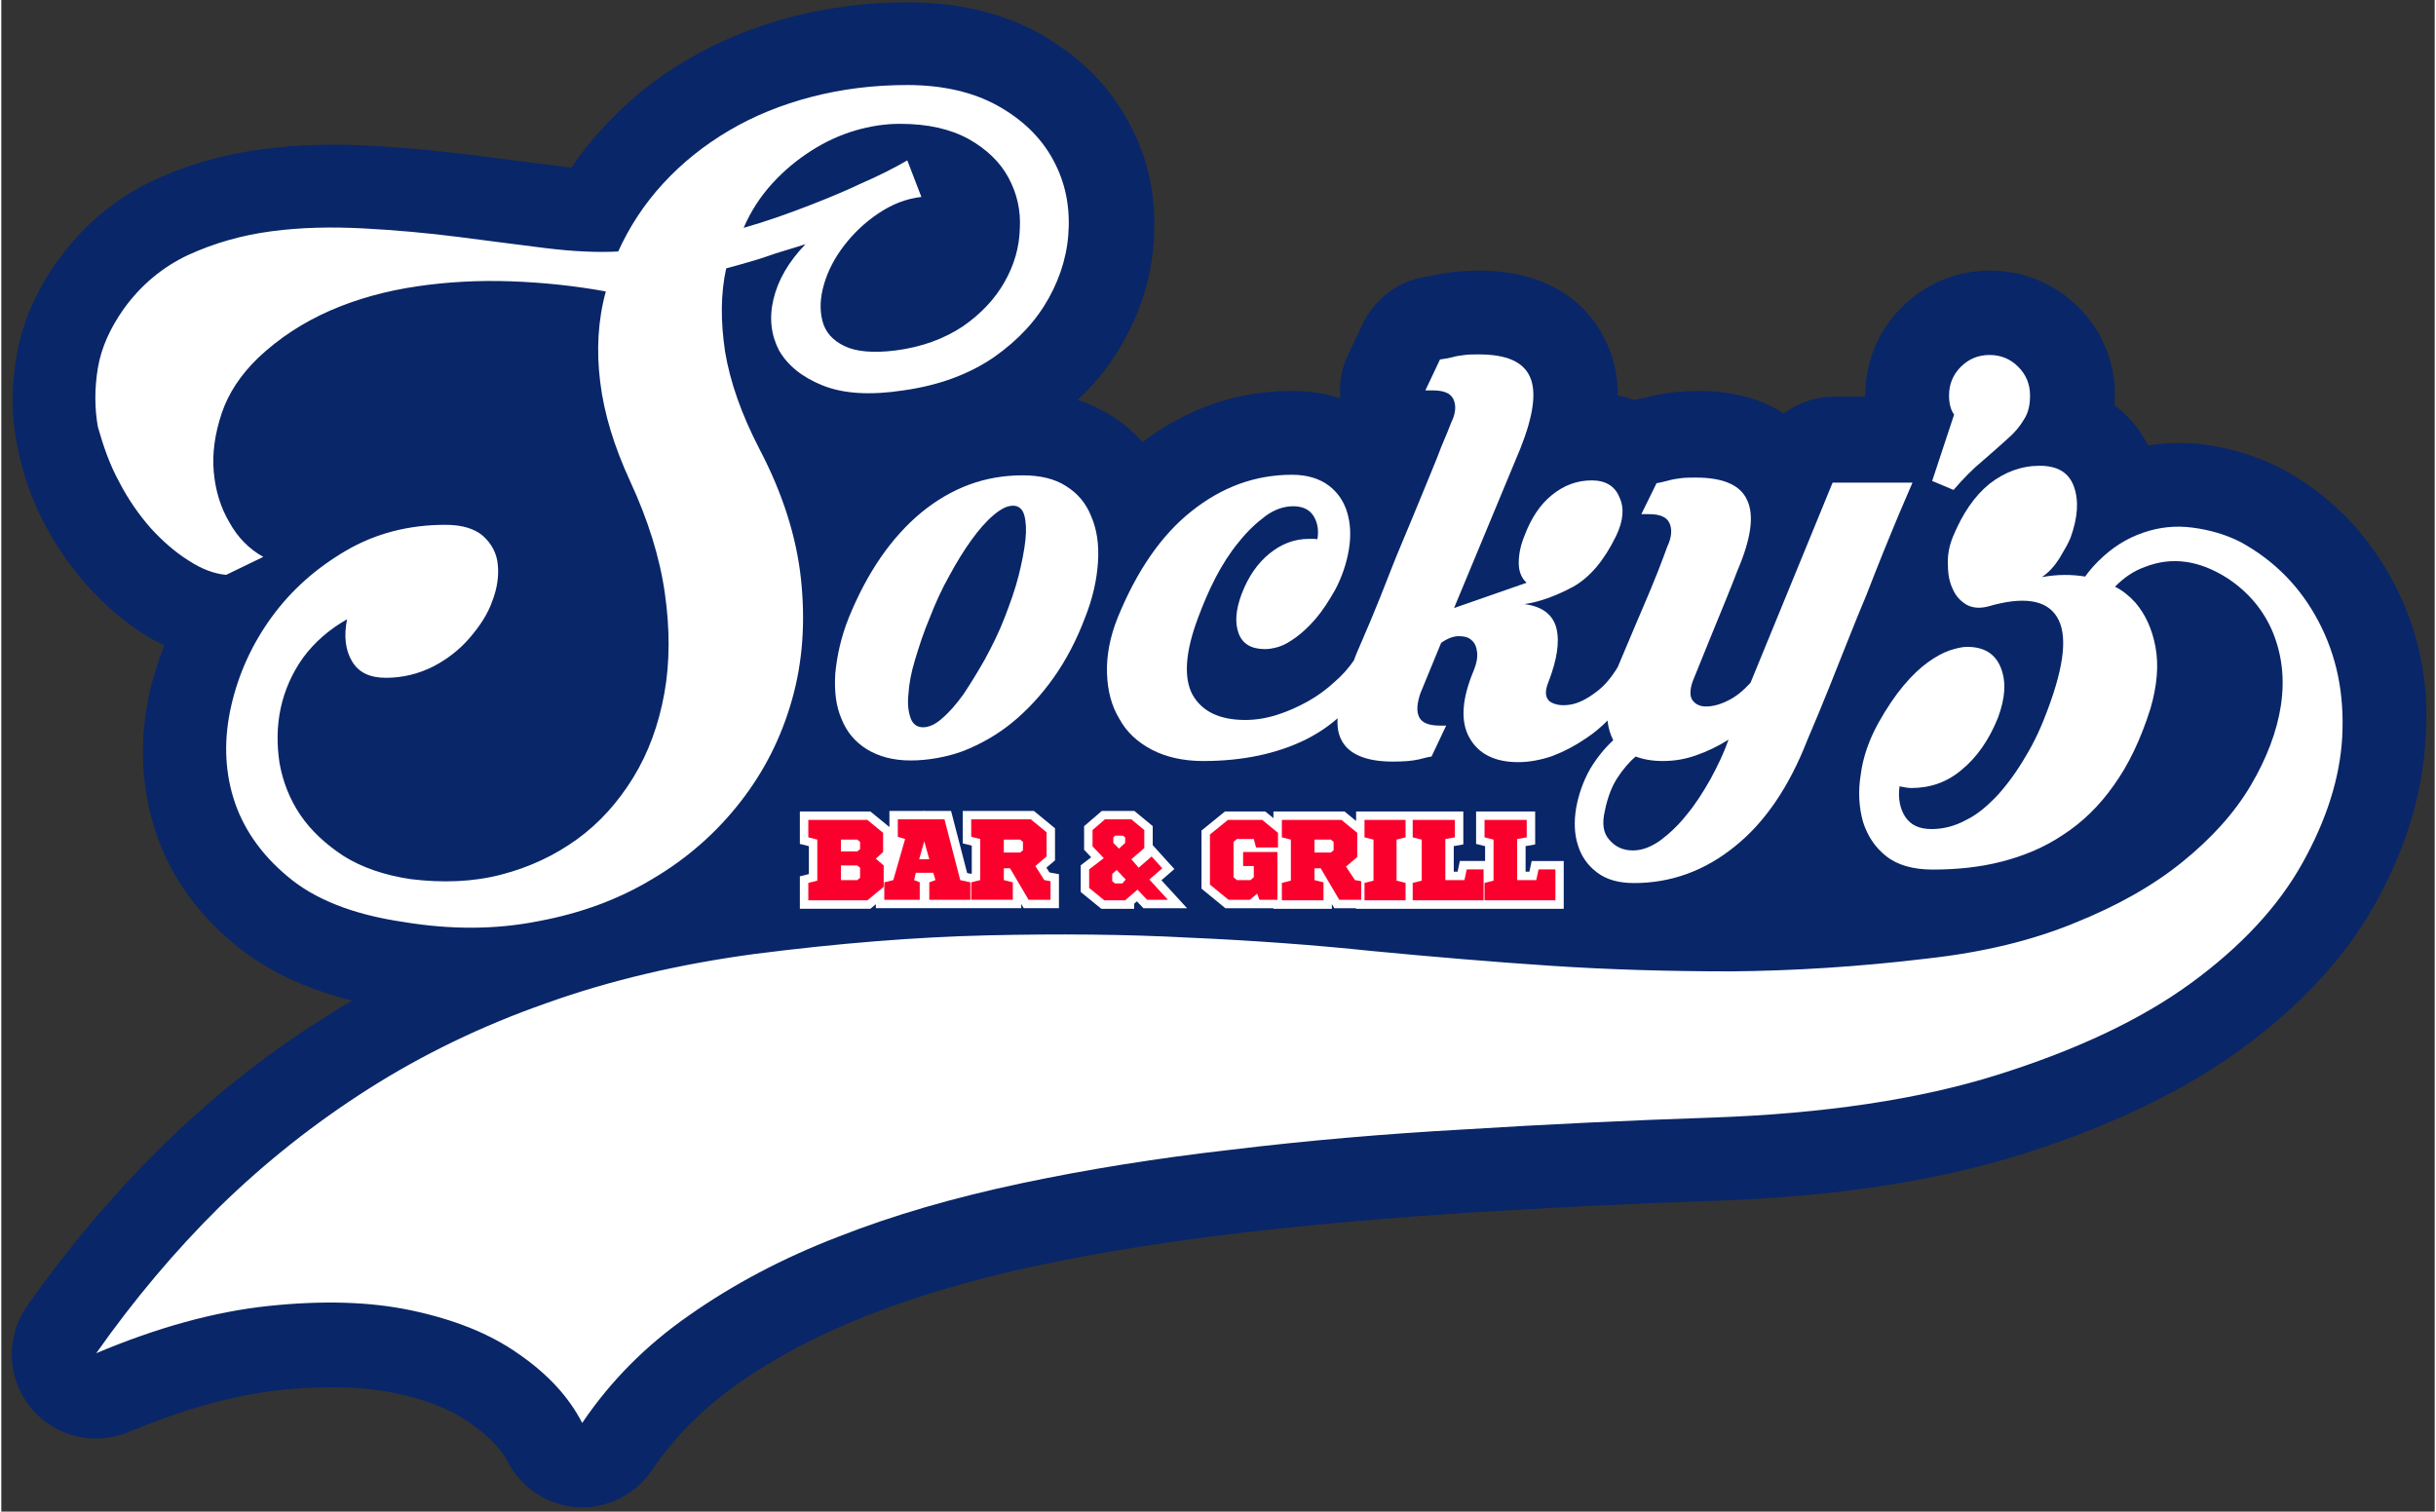 <svg xmlns="http://www.w3.org/2000/svg" id="uuid-6e7ca0ad-1d15-4d39-8c9e-0db3ce1d8fc3" data-name="Layer 1" width="6.01in" height="3.73in" viewBox="0 0 432.61 268.78"><rect x="0" y="0" width="432.61" height="268.78" fill="#333333" stroke="none"/><defs><style>      .uuid-c08f0bce-2b19-4017-81d7-0430502b27d6 {        fill: #092668;      }      .uuid-42714e26-d18b-4d78-96a6-1b8bd0af0d1e {        fill: #fff;      }      .uuid-eb51d0e4-717f-4bfe-9309-7d7d71ff7052 {        fill: #fa012d;      }    </style></defs><path class="uuid-c08f0bce-2b19-4017-81d7-0430502b27d6" d="m425.27,103.52c-4.6-8.7-11.3-15.6-19.9-20.2-.1-.1-.3-.2-.4-.2-4.2-2.1-8.8-3.5-13.6-4.1-3.3-.4-6.5-.3-9.7.2-1.5-2.9-3.5-5.3-6-7.2,0-.6.1-1.1.1-1.7,0-6-2.3-11.5-6.5-15.7-4.2-4.2-9.8-6.5-15.7-6.5s-11.5,2.3-15.7,6.5c-4.2,4.2-6.5,9.8-6.5,15.7v.2h-5.5c-3.3,0-6.4,1.1-9,3-3.5-2.3-8.4-4-15.2-4-1.5,0-2.9.1-4.2.2-1.4.2-2.8.4-4,.7-.8.2-1.6.4-2.3.5-.3.1-.5.1-.8.2-1-.3-2-.6-3-.8,0-3.1-.5-6.3-2-9.4-2.2-4.8-8-12.8-22.8-12.8-1.4,0-2.7.1-4.1.2-1.5.2-2.9.4-4.2.7-.2.1-.4.1-.5.1-5.1.6-9.6,3.9-11.8,8.6l-2.6,5.5c-1.1,2.4-1.6,5.1-1.3,7.6-2.7-.9-5.6-1.3-8.7-1.3-9.7,0-18.6,3.1-26.5,9.1-1.6-1.8-3.5-3.5-5.7-4.8-1.8-1.1-3.8-2.1-5.8-2.7,3.4-3.2,6.2-6.8,8.3-10.7,3.4-6.1,5.2-12.7,5.3-19.6.2-7.2-1.5-13.9-5-19.9-3.4-6.1-8.6-11.1-15.3-14.9-6.6-3.7-14.5-5.6-23.5-5.6-7.2,0-14.2.9-20.8,2.6-6.7,1.8-12.9,4.3-18.4,7.6-5.7,3.3-10.7,7.4-15.1,12.2-2,2.2-3.9,4.5-5.5,7-.8-.1-1.6-.2-2.4-.3-4.9-.6-10.1-1.3-15.6-2-5.8-.7-11.8-1.3-17.7-1.6-6.6-.4-13-.2-19.2.6-6.8.9-13.2,2.7-19.1,5.4-6.9,3.2-12.7,8-17.3,14.4l-.1.1c-3.7,5.2-6.2,10.8-7.2,16.6-1,5.4-1,10.7,0,15.9.9,4.9,2.5,9.6,4.8,14,2.2,4.2,4.8,8,7.8,11.3,3.1,3.4,6.4,6.3,9.9,8.5,1.2.8,2.4,1.4,3.7,2-1,2.6-1.8,5.2-2.5,7.9-1.9,8.3-1.7,16.4.6,24.1,2.4,8.1,7.2,15.2,14.3,21.1,5.5,4.6,12.6,8,21,10.1-1.8,1-3.5,2.1-5.2,3.2-10.5,6.6-20.2,14.4-28.9,23-8.6,8.5-16.5,17.9-23.7,28.1-3.8,5.5-3.6,12.8.6,18,4.2,5.2,11.3,7,17.5,4.4,9.6-4,18.5-6.5,26.5-7.4,7.9-.9,14.9-.7,20.8.5,5.5,1.1,10,2.9,13.5,5.4,3.1,2.2,5.3,4.4,6.5,6.7,2.4,4.7,7.1,7.8,12.4,8.2h.9c5,0,9.6-2.5,12.4-6.6,3.9-5.8,9.1-11,15.3-15.4,6.7-4.7,14.5-8.8,23.2-12.2,9-3.5,19.2-6.5,30.1-8.8,11.3-2.4,23.4-4.3,36.1-5.8,12.9-1.5,26.5-2.7,40.6-3.6,14.2-.9,28.9-1.6,43.6-2.1,21.1-.7,39.5-3.5,54.7-8.3,15.5-4.9,28.5-11.1,38.7-18.5,10.6-7.7,18.8-16.5,24.1-26.1,5.4-9.7,8.4-19.5,8.9-29.1.8-10.1-1.2-19.5-5.7-28"></path><g><path class="uuid-42714e26-d18b-4d78-96a6-1b8bd0af0d1e" d="m208.54,154.52l-3.84-4.24v-3.39l-3.26-2.69h-5.8l-3.14,2.71v4.19l1.26,1.33-1.86,1.43v4.75l3.67,2.99h5.83v-.91l.49-.42,1.16,1.23h7.76l-4.56-4.98,2.29-1.99Z"></path><path class="uuid-42714e26-d18b-4d78-96a6-1b8bd0af0d1e" d="m272.07,153.09l-.4,1.9h-.68v-4.54l1.7-.3v-5.86h-10.5v5.77l1.6.4v2.63h-4.49l-.4,1.9h-.68v-4.54l1.7-.3v-5.86h-19.06v1.69l-2.06-1.69h-12.64v1.19l-1.45-1.19h-7.17l-4.17,3.39v10.33l4.26,3.49h4.88l.08-.06.02.06h3.54v.1h10.4v-.85l.44.75h3.85v.1h36.93v-8.5h-5.72Z"></path><path class="uuid-42714e26-d18b-4d78-96a6-1b8bd0af0d1e" d="m185.8,154.28l1.53-1.3v-5.7l-3.76-3.09h-12.64v5.77l1.6.4v4.96l-.19.05-.63-.14-2.86-11.04h-4.72l-.04-.14-.04.14h-6.16v2.87l-3.38-2.77h-12.54v5.77l1.6.4v4.96l-1.6.4v5.77h12.54l.97-.81v.71h25.85v-.75l.44.75h6.26v-6.05l-1.69-.31-.54-.85Z"></path></g><g><path class="uuid-42714e26-d18b-4d78-96a6-1b8bd0af0d1e" d="m181.57,84.52c-6.7,0-12.6,2.2-18,6.6-5.3,4.4-9.6,10.6-12.9,18.7-1.4,3.5-2.1,6.8-2.4,9.9-.2,3.1.1,5.8,1.1,8.1.9,2.3,2.4,4.1,4.5,5.4s4.7,2,7.8,2,6.4-.6,9.4-1.7c3-1.2,5.9-2.8,8.6-5,2.7-2.2,5.2-4.9,7.4-8,2.2-3.1,4.1-6.7,5.6-10.7,1.4-3.5,2.1-6.8,2.3-9.9.2-3.1-.2-5.8-1.2-8.1-.9-2.3-2.4-4.1-4.5-5.4-2-1.3-4.6-1.9-7.7-1.9m.5,11.5c-.2,1.8-.6,3.9-1.2,6.3s-1.5,4.9-2.5,7.5-2.2,5-3.5,7.4c-1.3,2.3-2.6,4.4-3.8,6.2-1.3,1.8-2.5,3.2-3.8,4.3-1.2,1.1-2.4,1.6-3.4,1.6s-1.8-.5-2.2-1.6c-.4-1.1-.6-2.5-.4-4.3.1-1.8.5-3.9,1.2-6.2.7-2.3,1.5-4.8,2.6-7.4,1-2.6,2.2-5.2,3.5-7.5,1.3-2.4,2.6-4.5,3.9-6.3,1.3-1.8,2.6-3.3,3.9-4.4s2.4-1.7,3.5-1.7c1,0,1.7.6,2,1.7s.4,2.6.2,4.4"></path><path class="uuid-42714e26-d18b-4d78-96a6-1b8bd0af0d1e" d="m204.57,133.32c2.5,1.3,5.6,2,9.1,2,7,0,13.1-1.3,18.2-3.8,2.2-1.1,4.1-2.4,5.7-3.8-.1,1.4.1,2.7.6,3.7,1.2,2.6,4.3,4,9.2,4,1.9,0,3.4-.1,4.7-.4.8-.2,1.5-.4,2.2-.5l2.6-5.5h-1.1c-2,0-3.2-.5-3.7-1.5s-.4-2.4.2-4.2l3.7-9c1.1-.8,2.2-1.2,3.1-1.2,1,0,1.8.2,2.3.7.6.5.9,1.2,1,2.2.1.9-.1,2-.6,3.2-2.1,5-2.4,9-.8,11.9,1.6,2.9,4.5,4.4,8.7,4.4,2,0,4.1-.4,6.1-1.1,2.1-.8,4-1.8,5.9-3.1,1.4-.9,2.7-2,3.9-3.2.1,1.3.5,2.5,1,3.5-1.5,1.4-2.9,3.1-4.1,5.1-1.3,2.3-2.1,4.7-2.5,7-.4,2.4-.3,4.6.3,6.5.6,2,1.7,3.6,3.4,4.9,1.7,1.3,3.9,1.9,6.6,1.9,6.6,0,12.6-2.2,17.9-6.5,5.4-4.3,9.7-10.7,12.9-18.9,2.7-6.3,5.1-12.4,7.4-18.2,1-2.5,2-5,3.1-7.6,1-2.6,2-5.1,3-7.6,1-2.4,1.9-4.7,2.8-6.8.9-2.1,1.7-4,2.4-5.6h-14.2l-14.6,35.6c-1.3,1.4-2.6,2.5-4.1,3.2-1.4.7-2.7,1-3.8,1s-1.9-.4-2.4-1.1-.5-1.8,0-3.3c1.1-2.7,2.2-5.4,3.2-7.9.9-2.2,1.8-4.4,2.7-6.6.9-2.2,1.6-4,2.1-5.3,2.4-5.6,3-9.8,1.7-12.5-1.2-2.7-4.3-4-9.1-4-.9,0-1.8,0-2.6.1s-1.5.2-2.2.4c-.8.2-1.5.4-2.2.5l-2.7,5.5h1.3c2,0,3.2.5,3.7,1.6s.4,2.5-.4,4.2c-.3.9-.9,2.4-1.7,4.5-.8,2-1.7,4.2-2.7,6.5-1,2.3-1.9,4.5-2.8,6.6-.7,1.6-1.2,2.9-1.6,3.8-1.1,1.8-2.3,3.3-3.8,4.4-1.7,1.3-3.3,2.1-4.8,2.3-1.5.2-2.6,0-3.5-.6-.8-.7-.9-1.8-.2-3.5,1.5-3.9,2-7.1,1.4-9.5-.6-2.4-2.5-3.9-5.7-4.3,2.8-.4,5.7-1.5,8.7-3.1,3-1.7,5.5-4.7,7.6-9,1.3-2.7,1.5-5,.6-6.9-.8-2-2.5-3-4.9-3-2.7,0-5,.9-7.1,2.6s-3.7,4.1-4.9,7.3c-.7,1.7-1,3.3-1,4.8s.5,2.7,1.4,3.5l-12.9,4.5,11.8-28.4c2.3-5.8,2.9-10,1.7-12.7-1.2-2.7-4.2-4-9.1-4-.9,0-1.7,0-2.5.1s-1.6.2-2.2.4c-.8.2-1.5.3-2.2.4l-2.6,5.5h1.3c2,0,3.2.5,3.7,1.6s.4,2.5-.4,4.1c-.3.8-.9,2.3-1.8,4.4-.8,2.2-1.9,4.7-3.1,7.7-1.2,2.9-2.5,6.1-3.9,9.4-1.4,3.3-2.6,6.5-3.8,9.5s-2.3,5.6-3.3,7.9c-.6,1.4-1.1,2.5-1.4,3.4-.9,1.3-2,2.6-3.4,3.8-1.4,1.3-3,2.5-4.8,3.5-1.8,1-3.6,1.8-5.5,2.4s-3.8.9-5.6.9c-4.6,0-7.7-1.5-9.4-4.5-1.6-3-1.3-7.6,1-13.7.9-2.4,1.9-4.8,3.1-7.1,1.2-2.3,2.6-4.5,4.1-6.3,1.5-1.9,3.1-3.4,4.7-4.6,1.6-1.2,3.3-1.8,5-1.8s2.9.6,3.6,1.7c.7,1.1,1,2.5.7,4.2-.2-.1-.4-.1-.7-.1h-.8c-2.6,0-4.9.9-7,2.6-2.1,1.7-3.8,4.1-5,7.3-1,2.7-1.2,5-.5,6.9.7,1.9,2.3,2.8,4.7,2.8.6,0,1.4-.1,2.4-.4s2-.9,3.1-1.7c1.1-.8,2.3-1.9,3.5-3.3s2.3-3.1,3.5-5.2c1.2-2.3,2-4.7,2.4-7.1.4-2.4.3-4.6-.3-6.6s-1.7-3.6-3.3-4.8c-1.6-1.2-3.8-1.9-6.5-1.9-6.6,0-12.5,2.2-17.9,6.5-5.4,4.3-9.7,10.6-13.1,18.9-1.4,3.5-2,6.8-1.9,9.9.1,3.1.8,5.8,2.2,8.1,1.3,2.4,3.3,4.2,5.8,5.5m90.8,2c2,0,3.9-.3,5.9-1,2-.7,3.9-1.6,5.8-2.8-.8,2.3-1.9,4.6-3.2,7-1.3,2.3-2.7,4.5-4.2,6.3-1.5,1.9-3.1,3.4-4.7,4.6-1.7,1.2-3.3,1.8-4.9,1.8-1.7,0-3.1-.6-4.2-1.9-1.1-1.2-1.3-2.9-.8-5.1.5-2.5,1.3-4.5,2.3-6s2.1-2.8,3.2-3.7c1.3.5,2.9.8,4.8.8"></path><path class="uuid-42714e26-d18b-4d78-96a6-1b8bd0af0d1e" d="m20.97,85.72c1.6,3.1,3.5,5.8,5.6,8.2,2.2,2.4,4.4,4.3,6.8,5.8,2.3,1.5,4.5,2.3,6.6,2.5l6.6-3.2c-2.5-1.4-4.5-3.4-6-6.1-1.6-2.7-2.5-5.7-2.8-9-.3-3.3.2-6.8,1.4-10.4,1.2-3.6,3.4-6.9,6.5-9.9,3.7-3.5,8-6.3,12.8-8.4s10-3.5,15.4-4.3c5.4-.8,11-1.1,16.7-.9,5.7.2,11.4.8,16.9,1.8-1.4,5.1-1.7,10.5-1,16.1.7,5.7,2.5,11.5,5.3,17.6,3.2,6.9,5.3,13.6,6.2,20,.9,6.3.9,12.3-.1,17.8s-2.8,10.5-5.5,14.9-6,8.1-10,11-8.5,5-13.5,6.3c-5,1.3-10.4,1.5-16.1.8-4.7-.7-8.7-2.1-11.9-4.1-3.2-2.1-5.8-4.5-7.7-7.3-1.9-2.8-3.1-5.9-3.7-9.2-.5-3.3-.5-6.5.2-9.8.7-3.2,2-6.2,4-9,2-2.7,4.6-5,7.8-6.8-.6,3-.3,5.5.9,7.5,1.2,2,3.2,2.9,6,2.9,3,0,5.8-.7,8.4-2,2.5-1.3,4.7-3,6.5-5.1,1.8-2.1,3.2-4.2,4-6.5.9-2.3,1.2-4.5,1-6.5-.2-2.1-1.1-3.7-2.6-5.1-1.5-1.3-3.7-2-6.7-2-6.5,0-12.4,1.5-17.7,4.6s-9.7,7-13.2,11.8c-3.5,4.8-5.9,10.1-7.2,15.8-1.3,5.7-1.2,11.2.4,16.4,1.6,5.2,4.8,9.9,9.6,13.9,4.8,4.1,11.7,6.8,20.5,8.1,8.4,1.4,16.4,1.4,24-.1,7.6-1.4,14.4-3.9,20.5-7.6,6.1-3.6,11.3-8.2,15.5-13.6,4.3-5.5,7.3-11.5,9.2-18.2,1.9-6.7,2.4-13.8,1.6-21.4-.8-7.6-3.3-15.4-7.4-23.2-3.2-6.2-5.2-11.9-6.1-17.3-.8-5.4-.8-10.3.2-14.8,1.9-.5,3.6-1,5.3-1.5,1.7-.5,3.2-1.1,4.6-1.5,1.6-.5,3-.9,4.2-1.3-3,3.1-4.9,6.4-5.7,9.8-.8,3.4-.4,6.4,1,9.1,1.5,2.6,4,4.7,7.7,6.2,3.7,1.5,8.5,1.8,14.4.9,6.4-.9,11.7-2.9,16.1-5.9,4.4-3.1,7.6-6.6,9.8-10.6,2.2-4,3.4-8.2,3.5-12.7s-.9-8.5-3-12.2c-2.1-3.7-5.3-6.8-9.6-9.2-4.3-2.4-9.7-3.7-16.1-3.7-6,0-11.6.7-17,2.1-5.4,1.4-10.3,3.4-14.7,6s-8.3,5.7-11.7,9.4c-3.4,3.7-6,7.7-8,12.1-3.7.2-8,0-12.9-.6-4.9-.6-10.1-1.3-15.6-2-5.5-.7-11.1-1.2-16.7-1.5-5.7-.3-11.1-.2-16.4.5-5.3.7-10.2,2.1-14.8,4.2-4.5,2.1-8.4,5.3-11.5,9.6-2.4,3.4-4,6.9-4.6,10.5-.6,3.6-.6,7.1,0,10.5,1,3.5,2.1,6.7,3.8,9.8m116.1-53.1c2.1-2.3,4.4-4.2,6.9-5.8s5.1-2.8,7.8-3.6c2.7-.8,5.4-1.2,8-1.2,4.9,0,8.9.9,12.2,2.7,3.2,1.8,5.6,4.1,7.1,6.9,1.5,2.8,2.2,5.8,2,9.1-.1,3.3-1,6.4-2.7,9.4s-4.1,5.6-7.4,7.9c-3.3,2.2-7.3,3.7-12,4.3-4,.5-7.1.2-9.1-.8-2.1-1-3.4-2.5-3.9-4.5s-.4-4.1.3-6.5c.7-2.4,1.9-4.7,3.6-6.9,1.7-2.2,3.7-4.1,6.1-5.7s4.9-2.6,7.6-2.9l-2.5-6.5c-2.4,1.4-5.2,2.8-8.2,4.1-2.5,1.2-5.6,2.5-9.2,3.9-3.6,1.4-7.5,2.8-11.7,4,1.3-3,3-5.6,5.1-7.9"></path><path class="uuid-42714e26-d18b-4d78-96a6-1b8bd0af0d1e" d="m347.07,87.12c1.8-2.1,3.5-3.8,5.2-5.2,1.6-1.4,3.1-2.7,4.3-3.8,1.3-1.1,2.3-2.3,3-3.5.8-1.2,1.1-2.6,1.1-4.3,0-2-.7-3.7-2.1-5.1-1.4-1.4-3.1-2.1-5.1-2.1s-3.7.7-5.1,2.1c-1.4,1.4-2.1,3.1-2.1,5.1,0,1.4.3,2.6.9,3.4l-3.9,11.8,3.8,1.6Z"></path><path class="uuid-42714e26-d18b-4d78-96a6-1b8bd0af0d1e" d="m411.97,110.52c-3.2-6.1-7.8-10.8-13.8-14.1-2.7-1.4-5.6-2.2-8.6-2.6s-5.9-.1-8.8.9c-2.9,1-5.5,2.6-8,5.1-.8.8-1.6,1.7-2.3,2.7-2.4-.4-5-.4-7.7.1,1.2-.8,2.2-1.9,3.1-3.3.9-1.5,1.6-2.7,2-3.7,1.3-3.6,1.5-6.6.6-9.1-.9-2.5-2.9-3.7-6.1-3.7s-6.2,1.1-8.9,3.2c-2.7,2.2-4.8,5.3-6.5,9.4-.7,1.7-1,3.4-.9,5.1,0,1.6.3,3.1.9,4.3.5,1.2,1.4,2.1,2.4,2.7,1.1.6,2.4.7,3.9.3,6.2-1.8,10.3-1.2,12.2,1.9,1.9,3.1,1.3,8.5-1.6,16.3-1.1,3-2.4,5.9-4,8.5-1.5,2.6-3.2,4.9-4.9,6.8-1.8,1.9-3.6,3.5-5.7,4.5-2,1.1-4.1,1.6-6.1,1.6-2.2,0-3.7-.7-4.7-2.2-.9-1.4-1.3-3.2-1-5.4.9.2,1.6.3,2.1.3,3.3,0,6.3-1,8.9-3.2,2.7-2.2,4.9-5.3,6.5-9.3,1.3-3.5,1.5-6.4.5-8.9s-3-3.7-6-3.7c-.8,0-1.7.2-3,.6-1.2.4-2.5,1.1-3.9,2.1s-2.9,2.4-4.4,4.2c-1.5,1.8-3,4-4.5,6.7-1.6,2.9-2.7,6-3.1,9.1-.5,3.1-.3,5.9.4,8.4.8,2.5,2.1,4.5,4.1,6.1s4.8,2.4,8.3,2.4c4.2,0,8.3-.4,12.2-1.4s7.6-2.5,11-4.8c3.4-2.2,6.4-5.1,9-8.8,2.6-3.6,4.8-8.2,6.5-13.6,1.2-4.1,1.5-7.8.9-11-.6-3.2-1.8-5.8-3.6-7.9-1-1.1-2.2-2.1-3.6-2.8,1.6-1.6,3.3-2.8,5.3-3.5,4.8-1.9,9.7-1.2,14.7,2,3.8,2.5,6.5,5.8,8.1,9.7,1.6,4,2.1,8.2,1.4,12.9-.7,4.6-2.5,9.4-5.4,14.3-2.9,4.9-7,9.4-12.2,13.6-5.2,4.2-11.6,7.8-19.1,10.8-7.5,3.1-16.2,5.2-26,6.3-12.4,1.5-24.1,2.2-35,2.3-10.9,0-21.7-.3-32.2-1s-21-1.6-31.5-2.6c-10.5-1.1-21.4-1.9-32.8-2.4-11.3-.6-23.3-.7-35.9-.4-12.6.3-26.3,1.4-41.2,3.3-13.4,1.8-25.8,4.7-37.2,8.8-11.4,4-21.9,9.1-31.5,15.2-9.6,6.1-18.4,13.1-26.4,20.9-8,7.9-15.3,16.6-22,26.1,10.9-4.6,21.1-7.4,30.6-8.4s18-.8,25.5.8c7.5,1.6,13.9,4.1,19.1,7.8,5.2,3.6,8.9,7.7,11.2,12.2,5-7.4,11.3-13.8,19.1-19.2,7.7-5.4,16.5-10.1,26.4-13.9,9.9-3.9,20.7-7,32.5-9.5,11.8-2.5,24.3-4.5,37.5-6,13.2-1.6,27-2.8,41.4-3.6,14.4-.9,29.1-1.6,44-2.1,19.8-.7,36.7-3.2,50.7-7.6s25.5-9.8,34.4-16.3c8.9-6.5,15.5-13.6,19.8-21.3,4.3-7.7,6.7-15.2,7.1-22.5.4-7.7-1-14.4-4.2-20.5"></path></g><g><path class="uuid-eb51d0e4-717f-4bfe-9309-7d7d71ff7052" d="m156.77,151.49v-3.4l-2.8-2.3h-10.5v3.1l1.6.4v7.3l-1.6.4v3.1h10.5l2.9-2.4v-3.8l-1.4-1.2,1.3-1.2Zm-4.1,4.6l-.5.4h-2.9v-2.6h2.9l.5.4v1.8Zm0-5.1l-.5.4h-2.9v-2.1h2.9l.5.4v1.3Z"></path><path class="uuid-eb51d0e4-717f-4bfe-9309-7d7d71ff7052" d="m167.68,145.69h-8.3v3.1l1.3.4-2.1,7.3-1.6.4v3.1h6.3v-3.1l-1-.4.3-1.3h3.1l.4,1.3-1.1.4v3.1h7.3v-3.1l-1.8-.4-2.8-10.8Zm-4.5,7.1l.9-3.2.9,3.2h-1.8Z"></path><path class="uuid-eb51d0e4-717f-4bfe-9309-7d7d71ff7052" d="m183.83,153.99l2-1.7v-4.3l-2.8-2.3h-10.6v3.1l1.6.4v7.3l-1.6.4v3.1h7.4v-3.1l-1.6-.4v-2.1h1.1l3.3,5.6h3.9v-3.3l-1.1-.2-1.6-2.5Zm-2.2-2.8l-.5.4h-2.9v-2.3h2.9l.5.4v1.5Z"></path><path class="uuid-eb51d0e4-717f-4bfe-9309-7d7d71ff7052" d="m206.4,154.39l-1.9-2.1-2.3,2-1.3-1.5,2.3-2v-3.2l-2.3-1.9h-4.7l-2.2,1.9v2.9l2,2.1-2.6,2v3.3l2.7,2.2h3.8v-.1l2.1-1.8,1.7,1.8h3.7l-3.3-3.6,2.3-2Zm-8.7-5.5l.3-.3h1.4l.4.3v1l-1.1,1-1-1v-1Zm1.6,8.2h-1.3l-.5-.4v-1.3l.8-.7,1.6,1.7-.6.7Z"></path><polygon class="uuid-eb51d0e4-717f-4bfe-9309-7d7d71ff7052" points="218.07 145.79 214.87 148.39 214.87 157.29 218.17 159.99 221.97 159.99 223.27 158.89 223.67 159.99 226.87 159.99 226.87 151.49 220.77 151.49 220.77 153.99 222.67 153.99 222.67 155.99 222.07 156.49 219.67 156.49 219.07 155.99 219.07 149.69 219.67 149.19 222.67 149.19 223.07 150.69 226.97 150.69 226.97 148.09 224.17 145.79 218.07 145.79"></polygon><path class="uuid-eb51d0e4-717f-4bfe-9309-7d7d71ff7052" d="m239.06,154.09l2-1.7v-4.3l-2.8-2.3h-10.6v3.1l1.6.4v7.3l-1.6.4v3.1h7.4v-3.2l-1.6-.4v-2.1h1.1l3.3,5.6h3.9v-3.3l-1.1-.2-1.6-2.4Zm-2.2-2.9l-.5.4h-2.9v-2.3h2.9l.5.4v1.5Z"></path><polygon class="uuid-eb51d0e4-717f-4bfe-9309-7d7d71ff7052" points="242.35 148.89 243.95 149.29 243.95 156.59 242.35 156.99 242.35 160.09 249.65 160.09 249.65 156.99 248.05 156.59 248.05 149.29 249.65 148.89 249.65 145.79 242.35 145.79 242.35 148.89"></polygon><polygon class="uuid-eb51d0e4-717f-4bfe-9309-7d7d71ff7052" points="260.12 156.49 256.72 156.49 256.72 149.19 258.42 148.89 258.42 145.79 250.92 145.79 250.92 148.89 252.52 149.29 252.52 156.59 250.92 156.99 250.92 160.09 263.52 160.09 263.52 154.59 260.52 154.59 260.12 156.49"></polygon><polygon class="uuid-eb51d0e4-717f-4bfe-9309-7d7d71ff7052" points="273.29 154.59 272.89 156.49 269.49 156.49 269.49 149.19 271.19 148.89 271.19 145.79 263.69 145.79 263.69 148.89 265.29 149.29 265.29 156.59 263.69 156.99 263.69 160.09 276.29 160.09 276.29 154.59 273.29 154.59"></polygon></g></svg>